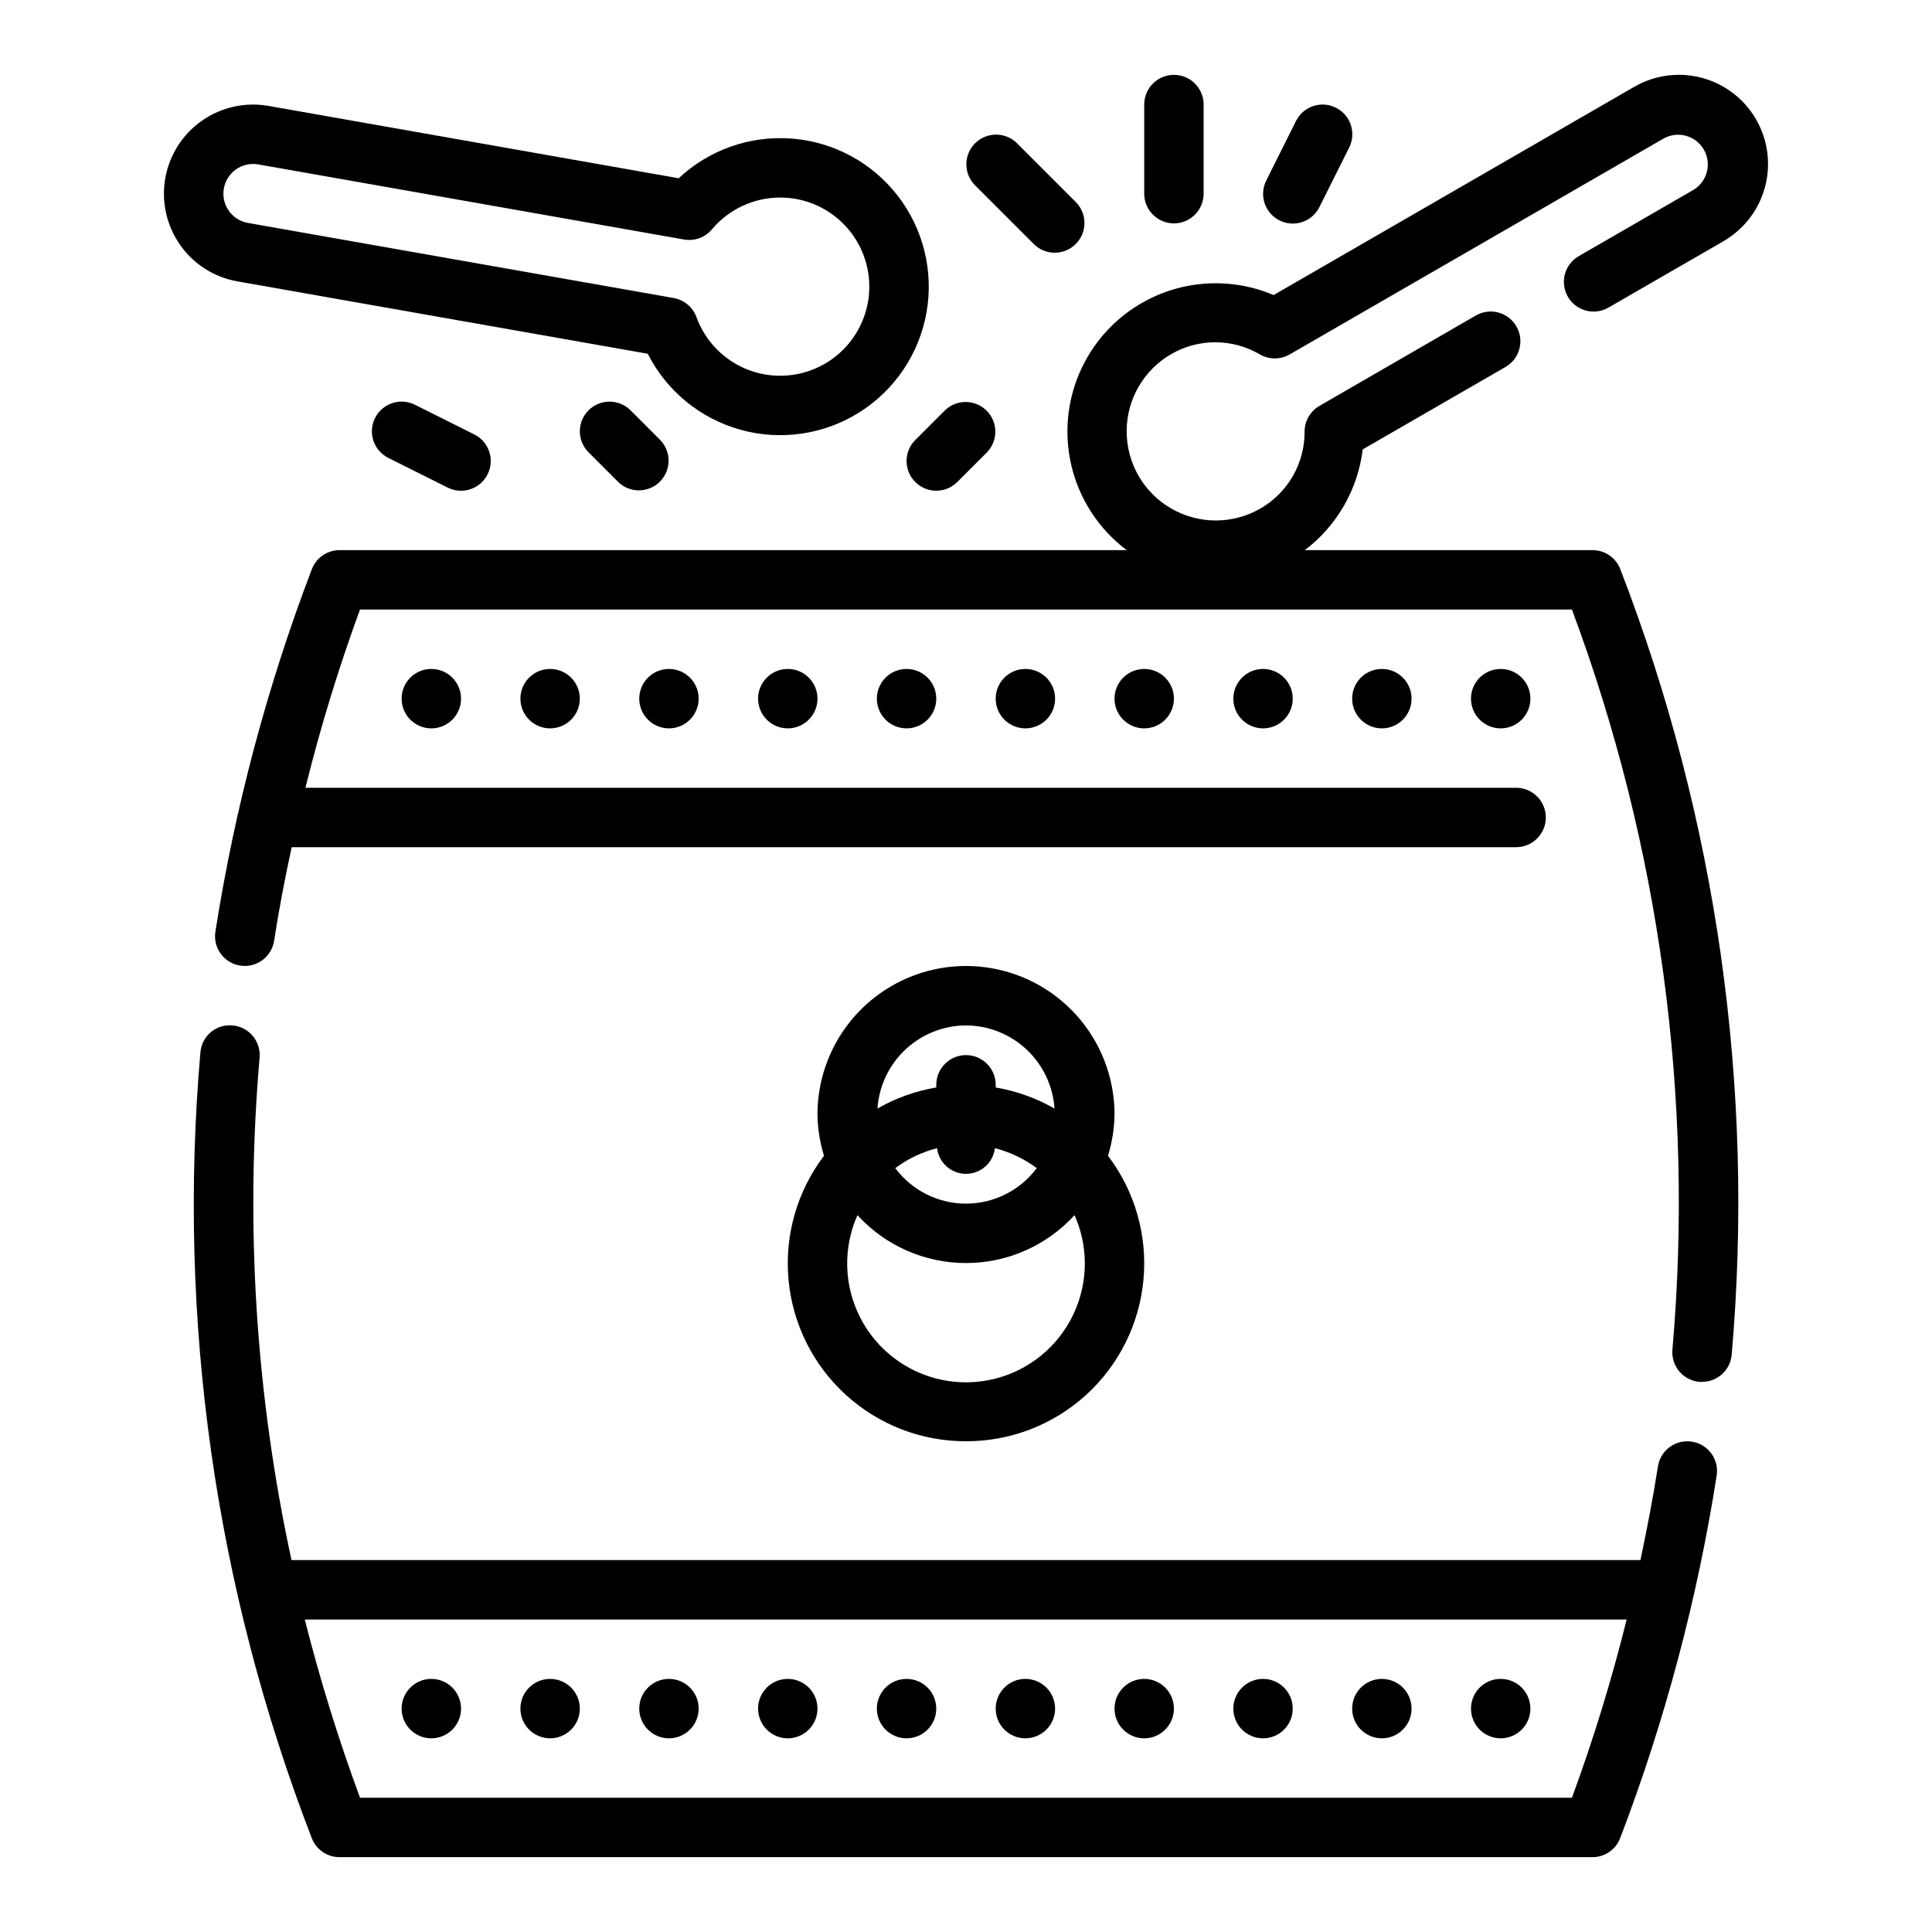 <?xml version="1.0" encoding="UTF-8"?>
<!-- Uploaded to: SVG Repo, www.svgrepo.com, Generator: SVG Repo Mixer Tools -->
<svg fill="#000000" width="800px" height="800px" version="1.1" viewBox="144 144 512 512" xmlns="http://www.w3.org/2000/svg">
 <g>
  <path d="m592.37 526.05c-2.062-0.324-4.168 0.184-5.856 1.414-1.688 1.23-2.82 3.078-3.141 5.141-1.309 8.328-2.891 16.602-4.644 24.836h-357.48c-9.457-43.711-12.305-88.59-8.457-133.14 0.188-2.086-0.461-4.16-1.805-5.762-1.344-1.605-3.273-2.609-5.359-2.789-2.082-0.203-4.164 0.441-5.766 1.789-1.605 1.348-2.594 3.285-2.75 5.375-6.168 70.738 3.926 141.95 29.504 208.19 1.164 3.047 4.09 5.062 7.352 5.062h332.06c3.262-0.004 6.18-2.016 7.344-5.062 11.848-31.035 20.414-63.223 25.562-96.039 0.328-2.066-0.18-4.18-1.414-5.871-1.23-1.691-3.086-2.82-5.152-3.141zm-31.781 94.367h-321.18c-5.715-15.473-10.602-31.238-14.637-47.23h350.31c-3.977 15.992-8.816 31.762-14.496 47.23z"/>
  <path d="m423.61 329.15c0 4.348-3.523 7.875-7.871 7.875-4.348 0-7.871-3.527-7.871-7.875 0-4.348 3.523-7.871 7.871-7.871 4.348 0 7.871 3.523 7.871 7.871"/>
  <path d="m455.1 329.15c0 4.348-3.523 7.875-7.871 7.875-4.348 0-7.871-3.527-7.871-7.875 0-4.348 3.523-7.871 7.871-7.871 4.348 0 7.871 3.523 7.871 7.871"/>
  <path d="m486.59 329.15c0 4.348-3.523 7.875-7.871 7.875s-7.871-3.527-7.871-7.875c0-4.348 3.523-7.871 7.871-7.871s7.871 3.523 7.871 7.871"/>
  <path d="m518.08 329.15c0 4.348-3.523 7.875-7.871 7.875-4.348 0-7.871-3.527-7.871-7.875 0-4.348 3.523-7.871 7.871-7.871 4.348 0 7.871 3.523 7.871 7.871"/>
  <path d="m549.57 329.15c0 4.348-3.523 7.875-7.871 7.875-4.348 0-7.871-3.527-7.871-7.875 0-4.348 3.523-7.871 7.871-7.871 4.348 0 7.871 3.523 7.871 7.871"/>
  <path d="m266.18 329.15c0 4.348-3.527 7.875-7.875 7.875-4.348 0-7.871-3.527-7.871-7.875 0-4.348 3.523-7.871 7.871-7.871 4.348 0 7.875 3.523 7.875 7.871"/>
  <path d="m297.66 329.15c0 4.348-3.527 7.875-7.875 7.875-4.348 0-7.871-3.527-7.871-7.875 0-4.348 3.523-7.871 7.871-7.871 4.348 0 7.875 3.523 7.875 7.871"/>
  <path d="m329.15 329.15c0 4.348-3.523 7.875-7.871 7.875s-7.871-3.527-7.871-7.875c0-4.348 3.523-7.871 7.871-7.871s7.871 3.523 7.871 7.871"/>
  <path d="m360.64 329.15c0 4.348-3.523 7.875-7.871 7.875s-7.871-3.527-7.871-7.875c0-4.348 3.523-7.871 7.871-7.871s7.871 3.523 7.871 7.871"/>
  <path d="m392.12 329.15c0 4.348-3.523 7.875-7.871 7.875s-7.871-3.527-7.871-7.875c0-4.348 3.523-7.871 7.871-7.871s7.871 3.523 7.871 7.871"/>
  <path d="m423.61 596.8c0 4.348-3.523 7.871-7.871 7.871-4.348 0-7.871-3.523-7.871-7.871 0-4.348 3.523-7.875 7.871-7.875 4.348 0 7.871 3.527 7.871 7.875"/>
  <path d="m455.1 596.8c0 4.348-3.523 7.871-7.871 7.871-4.348 0-7.871-3.523-7.871-7.871 0-4.348 3.523-7.875 7.871-7.875 4.348 0 7.871 3.527 7.871 7.875"/>
  <path d="m486.59 596.8c0 4.348-3.523 7.871-7.871 7.871s-7.871-3.523-7.871-7.871c0-4.348 3.523-7.875 7.871-7.875s7.871 3.527 7.871 7.875"/>
  <path d="m518.08 596.8c0 4.348-3.523 7.871-7.871 7.871-4.348 0-7.871-3.523-7.871-7.871 0-4.348 3.523-7.875 7.871-7.875 4.348 0 7.871 3.527 7.871 7.875"/>
  <path d="m549.57 596.8c0 4.348-3.523 7.871-7.871 7.871-4.348 0-7.871-3.523-7.871-7.871 0-4.348 3.523-7.875 7.871-7.875 4.348 0 7.871 3.527 7.871 7.875"/>
  <path d="m266.18 596.8c0 4.348-3.527 7.871-7.875 7.871-4.348 0-7.871-3.523-7.871-7.871 0-4.348 3.523-7.875 7.871-7.875 4.348 0 7.875 3.527 7.875 7.875"/>
  <path d="m297.66 596.8c0 4.348-3.527 7.871-7.875 7.871-4.348 0-7.871-3.523-7.871-7.871 0-4.348 3.523-7.875 7.871-7.875 4.348 0 7.875 3.527 7.875 7.875"/>
  <path d="m329.15 596.8c0 4.348-3.523 7.871-7.871 7.871s-7.871-3.523-7.871-7.871c0-4.348 3.523-7.875 7.871-7.875s7.871 3.527 7.871 7.875"/>
  <path d="m360.64 596.8c0 4.348-3.523 7.871-7.871 7.871s-7.871-3.523-7.871-7.871c0-4.348 3.523-7.875 7.871-7.875s7.871 3.527 7.871 7.875"/>
  <path d="m392.12 596.8c0 4.348-3.523 7.871-7.871 7.871s-7.871-3.523-7.871-7.871c0-4.348 3.523-7.875 7.871-7.875s7.871 3.527 7.871 7.875"/>
  <path d="m400 525.95c11.773 0.023 23.133-4.363 31.84-12.293 8.703-7.934 14.125-18.836 15.195-30.562 1.074-11.727-2.285-23.43-9.41-32.809 1.098-3.543 1.68-7.219 1.734-10.926 0-14.062-7.504-27.055-19.68-34.086-12.18-7.031-27.184-7.031-39.359 0-12.18 7.031-19.684 20.023-19.684 34.086 0.055 3.707 0.641 7.383 1.734 10.926-7.125 9.379-10.48 21.082-9.41 32.809 1.07 11.727 6.492 22.629 15.199 30.562 8.703 7.93 20.062 12.316 31.84 12.293zm31.488-47.23c0.035 9.512-4.231 18.527-11.605 24.535-7.371 6.008-17.066 8.359-26.375 6.398-9.305-1.961-17.227-8.023-21.551-16.492-4.328-8.473-4.594-18.441-0.723-27.133 7.379 8.086 17.82 12.691 28.766 12.691s21.383-4.606 28.762-12.691c1.789 3.992 2.715 8.316 2.727 12.691zm-39.148-30.434c0.465 3.879 3.754 6.793 7.66 6.793 3.902 0 7.191-2.914 7.656-6.793 4.012 1.008 7.777 2.805 11.086 5.281-4.414 5.918-11.363 9.406-18.742 9.406-7.383 0-14.332-3.488-18.746-9.406 3.309-2.477 7.078-4.273 11.086-5.281zm7.66-32.543c5.973 0.027 11.711 2.316 16.066 6.406 4.352 4.09 6.992 9.676 7.391 15.637-4.824-2.773-10.102-4.664-15.586-5.59v-0.707c0-4.348-3.523-7.875-7.871-7.875s-7.875 3.527-7.875 7.875v0.707c-5.484 0.922-10.762 2.812-15.586 5.582 0.402-5.961 3.043-11.543 7.394-15.633 4.356-4.09 10.094-6.375 16.066-6.402z"/>
  <path d="m592.86 194.27-30.434 17.586c-1.824 1.039-3.156 2.758-3.707 4.781-0.547 2.023-0.27 4.184 0.781 6 1.047 1.816 2.777 3.137 4.805 3.676 2.027 0.535 4.184 0.238 5.992-0.82l30.434-17.57c7.312-4.219 11.82-12.02 11.82-20.461 0.004-8.441-4.496-16.242-11.805-20.465-7.312-4.227-16.32-4.227-23.633-0.008l-95.59 55.203c-11.883-5.043-25.488-3.93-36.391 2.984-10.902 6.91-17.715 18.742-18.223 31.641-0.504 12.902 5.359 25.227 15.688 32.973h-208.61c-3.262 0-6.188 2.016-7.352 5.062-11.836 31.035-20.398 63.223-25.551 96.039-0.676 4.297 2.262 8.324 6.555 8.996 4.297 0.676 8.324-2.262 9-6.555 1.281-8.289 2.871-16.586 4.66-24.82h324.49c4.348 0 7.871-3.527 7.871-7.875 0-4.348-3.523-7.871-7.871-7.871h-320.85c3.969-15.992 8.793-31.758 14.461-47.23h321.18c23.332 62.586 32.43 129.58 26.633 196.12-0.188 2.082 0.461 4.156 1.801 5.758 1.34 1.605 3.266 2.609 5.348 2.793 0.227 0.012 0.457 0.012 0.684 0 4.098 0.016 7.519-3.113 7.871-7.195 6.16-70.73-3.934-141.93-29.512-208.16-1.168-3.059-4.109-5.074-7.383-5.062h-76.219c8.512-6.461 14.043-16.094 15.336-26.699l37.887-21.871c3.734-2.188 5-6.981 2.84-10.727-2.164-3.746-6.949-5.047-10.711-2.906l-41.484 23.977c-2.426 1.402-3.926 3.984-3.938 6.785 0.027 4.137-1.043 8.207-3.102 11.793-2.059 3.59-5.031 6.566-8.617 8.629-7.312 4.219-16.32 4.215-23.629-0.008-7.312-4.223-11.812-12.023-11.809-20.469 0-8.441 4.508-16.238 11.82-20.457 3.574-2.066 7.637-3.148 11.766-3.129 4.129 0.016 8.18 1.129 11.738 3.223 2.438 1.406 5.438 1.406 7.875 0l99.211-57.285c3.746-2.016 8.418-0.691 10.547 2.996 2.129 3.684 0.941 8.391-2.676 10.629z"/>
  <path d="m315.66 237.75c5.012 9.887 13.957 17.207 24.645 20.156s22.121 1.254 31.492-4.668c9.375-5.922 15.812-15.52 17.738-26.438 1.926-10.918-0.84-22.141-7.621-30.91-6.781-8.773-16.945-14.277-27.996-15.16-11.051-0.887-21.965 2.93-30.055 10.512l-108.7-19.172c-6.168-1.086-12.52 0.32-17.648 3.914-5.133 3.594-8.625 9.078-9.715 15.25-1.086 6.168 0.324 12.516 3.918 17.648 3.582 5.137 9.07 8.629 15.242 9.695zm-112.34-43.785c0.66-3.762 3.926-6.508 7.746-6.512 0.457 0 0.918 0.039 1.371 0.117l112.83 19.902c2.762 0.488 5.574-0.527 7.383-2.668 4.484-5.356 11.109-8.453 18.09-8.457 6.984-0.008 13.613 3.078 18.105 8.43 4.492 5.348 6.387 12.41 5.172 19.289-1.215 6.875-5.41 12.863-11.457 16.355-6.051 3.488-13.336 4.121-19.898 1.727-6.559-2.394-11.723-7.57-14.105-14.137-0.965-2.629-3.258-4.543-6.012-5.031l-112.85-19.902c-4.273-0.758-7.129-4.836-6.375-9.113z"/>
  <path d="m418.05 208.76c3.086 2.984 7.996 2.941 11.035-0.094 3.035-3.035 3.078-7.945 0.094-11.035l-15.742-15.742v-0.004c-3.09-2.981-8-2.938-11.035 0.098-3.039 3.035-3.082 7.945-0.098 11.035z"/>
  <path d="m455.1 203.2c2.09 0 4.09-0.832 5.566-2.309 1.477-1.477 2.309-3.477 2.309-5.566v-23.613c0-4.348-3.527-7.875-7.875-7.875-4.348 0-7.871 3.527-7.871 7.875v23.613c0 2.09 0.828 4.09 2.305 5.566 1.477 1.477 3.481 2.309 5.566 2.309z"/>
  <path d="m483.07 202.41c1.879 0.945 4.055 1.098 6.047 0.43 1.992-0.672 3.633-2.109 4.559-3.996l7.871-15.742c1.945-3.891 0.363-8.621-3.527-10.566-3.891-1.941-8.621-0.363-10.562 3.527l-7.871 15.742v0.004c-0.949 1.867-1.117 4.035-0.461 6.023 0.652 1.992 2.074 3.641 3.945 4.578z"/>
  <path d="m299.97 252.74c-3.074 3.074-3.074 8.055 0 11.129l7.871 7.871c3.09 2.984 8 2.941 11.035-0.094 3.039-3.039 3.078-7.945 0.098-11.035l-7.871-7.871c-3.074-3.074-8.059-3.074-11.133 0z"/>
  <path d="m386.56 271.74c3.074 3.074 8.055 3.074 11.129 0l7.871-7.871c2.984-3.09 2.941-8-0.094-11.035-3.039-3.035-7.945-3.078-11.035-0.094l-7.871 7.871c-3.074 3.074-3.074 8.055 0 11.129z"/>
  <path d="m253.95 251.26c-3.891-1.945-8.621-0.367-10.566 3.527-1.941 3.891-0.363 8.617 3.527 10.562l15.742 7.871h0.004c3.891 1.945 8.621 0.367 10.562-3.527 1.945-3.891 0.367-8.621-3.527-10.562z"/>
 </g>
</svg>